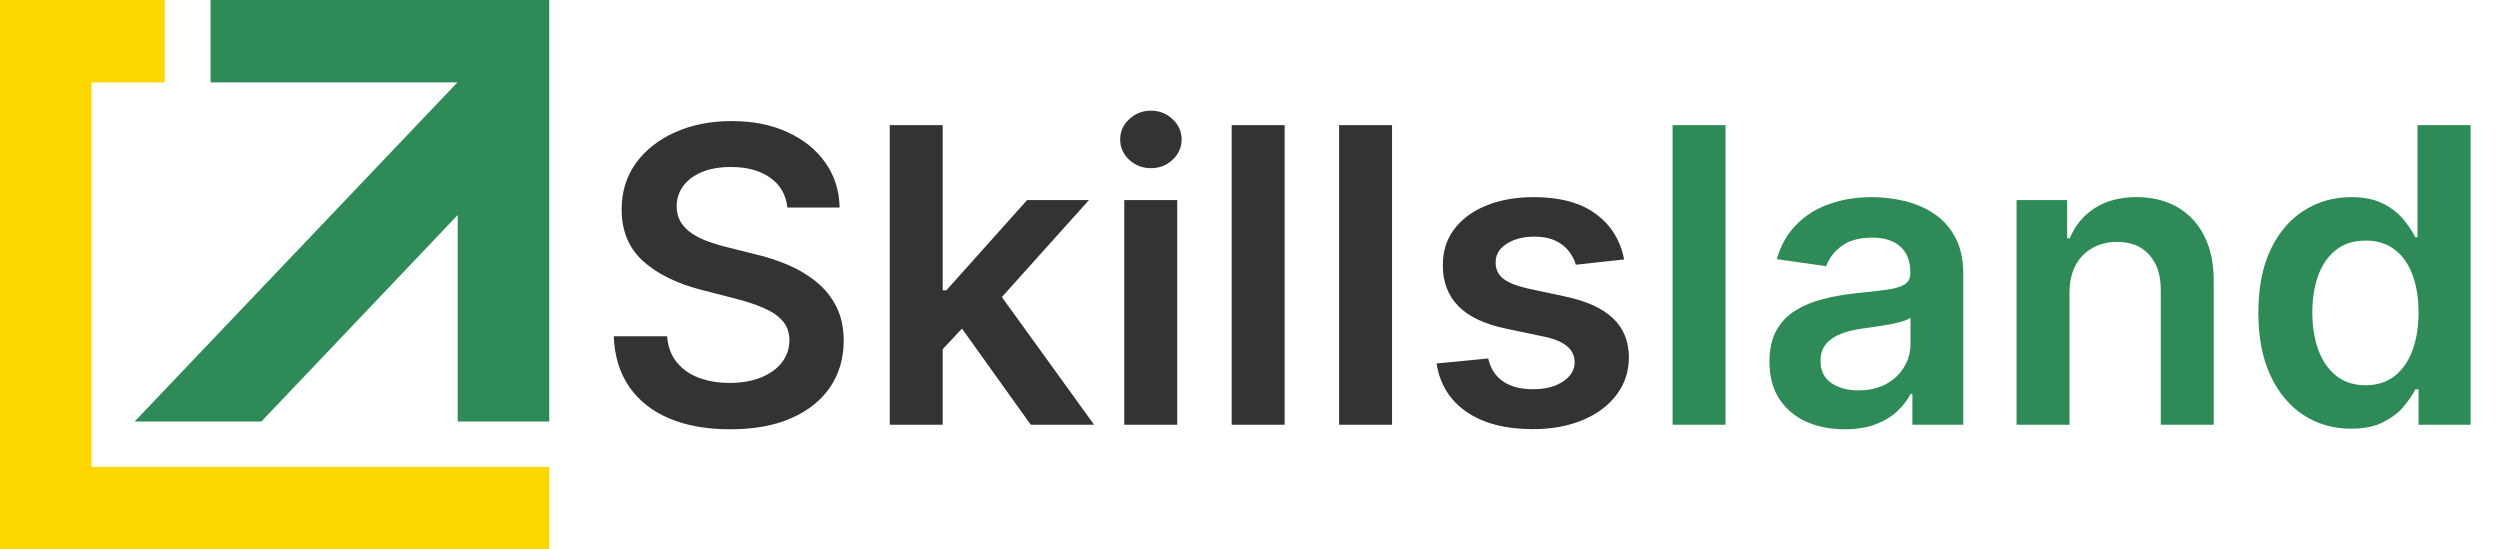 <?xml version="1.0" encoding="UTF-8"?> <svg xmlns="http://www.w3.org/2000/svg" width="5462" height="1200" viewBox="0 0 5462 1200" fill="none"> <g clip-path="url(#clip0_229_2)"> <path fill-rule="evenodd" clip-rule="evenodd" d="M0 0H360V180H200V1020H1200V1200H0V1072V1020V180V121V0Z" fill="#FFD700"></path> <path fill-rule="evenodd" clip-rule="evenodd" d="M460 0H1200V148V180V921H1000V469.728L571 921H294L999.427 180H460V0Z" fill="#2E8B57"></path> <path d="M1720.28 453.391C1717.29 425.479 1704.72 403.746 1682.56 388.192C1660.62 372.638 1632.07 364.861 1596.91 364.861C1572.19 364.861 1550.99 368.589 1533.31 376.047C1515.63 383.504 1502.1 393.625 1492.72 406.409C1483.35 419.193 1478.55 433.788 1478.34 450.195C1478.34 463.831 1481.43 475.656 1487.61 485.67C1494 495.685 1502.63 504.207 1513.49 511.239C1524.36 518.057 1536.4 523.81 1549.61 528.497C1562.82 533.185 1576.14 537.126 1589.56 540.322L1650.92 555.663C1675.64 561.416 1699.4 569.193 1722.19 578.994C1745.21 588.795 1765.77 601.153 1783.88 616.068C1802.2 630.983 1816.69 648.987 1827.34 670.081C1838 691.175 1843.32 715.891 1843.32 744.229C1843.32 782.581 1833.52 816.352 1813.92 845.543C1794.32 874.52 1765.98 897.212 1728.91 913.618C1692.05 929.811 1647.41 937.908 1594.99 937.908C1544.07 937.908 1499.86 930.024 1462.36 914.257C1425.07 898.49 1395.88 875.479 1374.79 845.223C1353.91 814.967 1342.61 778.107 1340.91 734.641H1457.56C1459.27 757.439 1466.3 776.402 1478.66 791.53C1491.02 806.658 1507.1 817.95 1526.92 825.408C1546.95 832.865 1569.32 836.594 1594.03 836.594C1619.82 836.594 1642.4 832.759 1661.79 825.088C1681.39 817.205 1696.73 806.338 1707.81 792.489C1718.89 778.426 1724.54 762.02 1724.75 743.27C1724.54 726.224 1719.53 712.162 1709.73 701.082C1699.93 689.79 1686.19 680.415 1668.5 672.957C1651.03 665.287 1630.58 658.469 1607.14 652.503L1532.67 633.327C1478.76 619.477 1436.15 598.49 1404.83 570.365C1373.72 542.027 1358.17 504.42 1358.17 457.545C1358.17 418.98 1368.61 385.209 1389.49 356.232C1410.58 327.254 1439.24 304.776 1475.46 288.795C1511.68 272.602 1552.7 264.506 1598.51 264.506C1644.96 264.506 1685.65 272.602 1720.6 288.795C1755.75 304.776 1783.35 327.041 1803.37 355.592C1823.4 383.93 1833.74 416.53 1834.38 453.391H1720.28ZM2049.39 773.952L2049.07 634.286H2067.6L2244.03 437.091H2379.22L2162.21 678.71H2138.24L2049.39 773.952ZM1943.92 928V273.455H2059.61V928H1943.92ZM2252.02 928L2092.21 704.598L2170.2 623.099L2390.4 928H2252.02ZM2456.32 928V437.091H2572.02V928H2456.32ZM2514.49 367.418C2496.16 367.418 2480.4 361.345 2467.19 349.2C2453.98 336.842 2447.37 322.034 2447.37 304.776C2447.37 287.304 2453.98 272.496 2467.19 260.351C2480.4 247.993 2496.16 241.814 2514.49 241.814C2533.03 241.814 2548.79 247.993 2561.79 260.351C2575 272.496 2581.61 287.304 2581.61 304.776C2581.61 322.034 2575 336.842 2561.79 349.2C2548.79 361.345 2533.03 367.418 2514.49 367.418ZM2806.69 273.455V928H2690.99V273.455H2806.69ZM3041.35 273.455V928H2925.66V273.455H3041.35ZM3548.32 566.849L3442.85 578.355C3439.87 567.702 3434.65 557.688 3427.19 548.312C3419.95 538.938 3410.15 531.374 3397.79 525.621C3385.43 519.868 3370.3 516.991 3352.41 516.991C3328.33 516.991 3308.09 522.212 3291.68 532.652C3275.49 543.092 3267.5 556.622 3267.71 573.241C3267.5 587.517 3272.72 599.129 3283.37 608.078C3294.24 617.027 3312.14 624.378 3337.07 630.131L3420.8 648.028C3467.25 658.043 3501.77 673.916 3524.35 695.649C3547.15 717.382 3558.66 745.827 3558.87 780.983C3558.66 811.878 3549.6 839.151 3531.7 862.801C3514.02 886.239 3489.41 904.562 3457.87 917.773C3426.34 930.983 3390.12 937.588 3349.21 937.588C3289.12 937.588 3240.76 925.017 3204.11 899.875C3167.46 874.52 3145.62 839.257 3138.59 794.087L3251.41 783.22C3256.53 805.379 3267.39 822.105 3284.01 833.398C3300.63 844.69 3322.26 850.337 3348.89 850.337C3376.38 850.337 3398.43 844.69 3415.05 833.398C3431.88 822.105 3440.3 808.149 3440.3 791.53C3440.3 777.467 3434.86 765.855 3424 756.693C3413.34 747.531 3396.72 740.5 3374.14 735.599L3290.4 718.021C3243.31 708.22 3208.48 691.707 3185.89 668.483C3163.31 645.045 3152.12 615.429 3152.33 579.634C3152.12 549.378 3160.32 523.17 3176.94 501.011C3193.78 478.639 3217.11 461.381 3246.94 449.236C3276.98 436.878 3311.6 430.699 3350.81 430.699C3408.34 430.699 3453.61 442.95 3486.64 467.453C3519.88 491.956 3540.44 525.088 3548.32 566.849Z" fill="#333333"></path> <path d="M3769.97 273.455V928H3654.27V273.455H3769.97ZM4030.2 937.908C3999.09 937.908 3971.08 932.368 3946.15 921.288C3921.43 909.996 3901.83 893.376 3887.34 871.43C3873.06 849.484 3865.93 822.425 3865.93 790.251C3865.93 762.553 3871.04 739.648 3881.27 721.537C3891.5 703.426 3905.45 688.938 3923.14 678.071C3940.82 667.205 3960.74 659.001 3982.9 653.462C4005.27 647.709 4028.39 643.554 4052.25 640.997C4081.02 638.014 4104.35 635.351 4122.25 633.007C4140.15 630.45 4153.14 626.615 4161.24 621.501C4169.55 616.175 4173.7 607.972 4173.7 596.892V594.974C4173.7 570.898 4166.57 552.254 4152.29 539.044C4138.01 525.834 4117.45 519.229 4090.61 519.229C4062.27 519.229 4039.79 525.408 4023.17 537.766C4006.76 550.124 3995.69 564.719 3989.93 581.551L3881.91 566.21C3890.43 536.381 3904.49 511.452 3924.09 491.423C3943.7 471.182 3967.67 456.054 3996 446.04C4024.34 435.812 4055.66 430.699 4089.97 430.699C4113.62 430.699 4137.16 433.469 4160.6 439.009C4184.04 444.548 4205.45 453.71 4224.84 466.494C4244.23 479.065 4259.78 496.217 4271.5 517.95C4283.43 539.683 4289.4 566.849 4289.4 599.449V928H4178.18V860.564H4174.34C4167.31 874.2 4157.4 886.984 4144.62 898.916C4132.05 910.635 4116.18 920.116 4097 927.361C4078.04 934.392 4055.77 937.908 4030.2 937.908ZM4060.25 852.893C4083.47 852.893 4103.6 848.312 4120.65 839.151C4137.7 829.776 4150.8 817.418 4159.96 802.077C4169.34 786.736 4174.02 770.01 4174.02 751.899V694.051C4170.4 697.034 4164.22 699.804 4155.49 702.361C4146.96 704.918 4137.38 707.155 4126.72 709.072C4116.07 710.99 4105.52 712.695 4095.08 714.186C4084.64 715.678 4075.59 716.956 4067.92 718.021C4050.66 720.365 4035.21 724.2 4021.57 729.527C4007.94 734.854 3997.18 742.311 3989.29 751.899C3981.41 761.274 3977.47 773.419 3977.47 788.334C3977.47 809.641 3985.25 825.727 4000.8 836.594C4016.35 847.46 4036.17 852.893 4060.25 852.893ZM4521.43 640.358V928H4405.74V437.091H4516.32V520.507H4522.07C4533.36 493.021 4551.37 471.182 4576.08 454.989C4601.01 438.795 4631.8 430.699 4668.45 430.699C4702.33 430.699 4731.84 437.943 4756.98 452.432C4782.33 466.92 4801.94 487.908 4815.78 515.393C4829.85 542.879 4836.77 576.224 4836.56 615.429V928H4720.86V633.327C4720.86 600.514 4712.34 574.839 4695.29 556.303C4678.46 537.766 4655.13 528.497 4625.3 528.497C4605.06 528.497 4587.06 532.972 4571.29 541.92C4555.74 550.656 4543.48 563.334 4534.53 579.953C4525.8 596.572 4521.43 616.707 4521.43 640.358ZM5136.35 936.629C5097.78 936.629 5063.26 926.722 5032.79 906.906C5002.33 887.091 4978.25 858.327 4960.56 820.614C4942.88 782.901 4934.04 737.091 4934.04 683.185C4934.04 628.639 4942.99 582.616 4960.88 545.116C4979 507.403 5003.39 478.959 5034.07 459.783C5064.75 440.393 5098.95 430.699 5136.67 430.699C5165.43 430.699 5189.08 435.599 5207.62 445.401C5226.15 454.989 5240.86 466.601 5251.72 480.237C5262.59 493.66 5271 506.338 5276.97 518.27H5281.76V273.455H5397.78V928H5284V850.656H5276.97C5271 862.588 5262.38 875.266 5251.08 888.689C5239.79 901.899 5224.88 913.192 5206.34 922.567C5187.8 931.942 5164.47 936.629 5136.35 936.629ZM5168.63 841.707C5193.13 841.707 5214.01 835.102 5231.27 821.892C5248.53 808.469 5261.63 789.825 5270.58 765.962C5279.53 742.098 5284 714.293 5284 682.545C5284 650.798 5279.53 623.206 5270.58 599.768C5261.84 576.331 5248.85 558.114 5231.59 545.116C5214.54 532.119 5193.55 525.621 5168.63 525.621C5142.84 525.621 5121.32 532.332 5104.07 545.756C5086.81 559.179 5073.81 577.716 5065.07 601.366C5056.34 625.017 5051.97 652.077 5051.97 682.545C5051.97 713.227 5056.34 740.607 5065.07 764.683C5074.02 788.547 5087.13 807.403 5104.39 821.253C5121.86 834.889 5143.27 841.707 5168.63 841.707Z" fill="#2E8B57"></path> </g> <defs> <clipPath id="clip0_229_2"> <rect width="5462" height="1200" fill="white"></rect> </clipPath> </defs> </svg> 